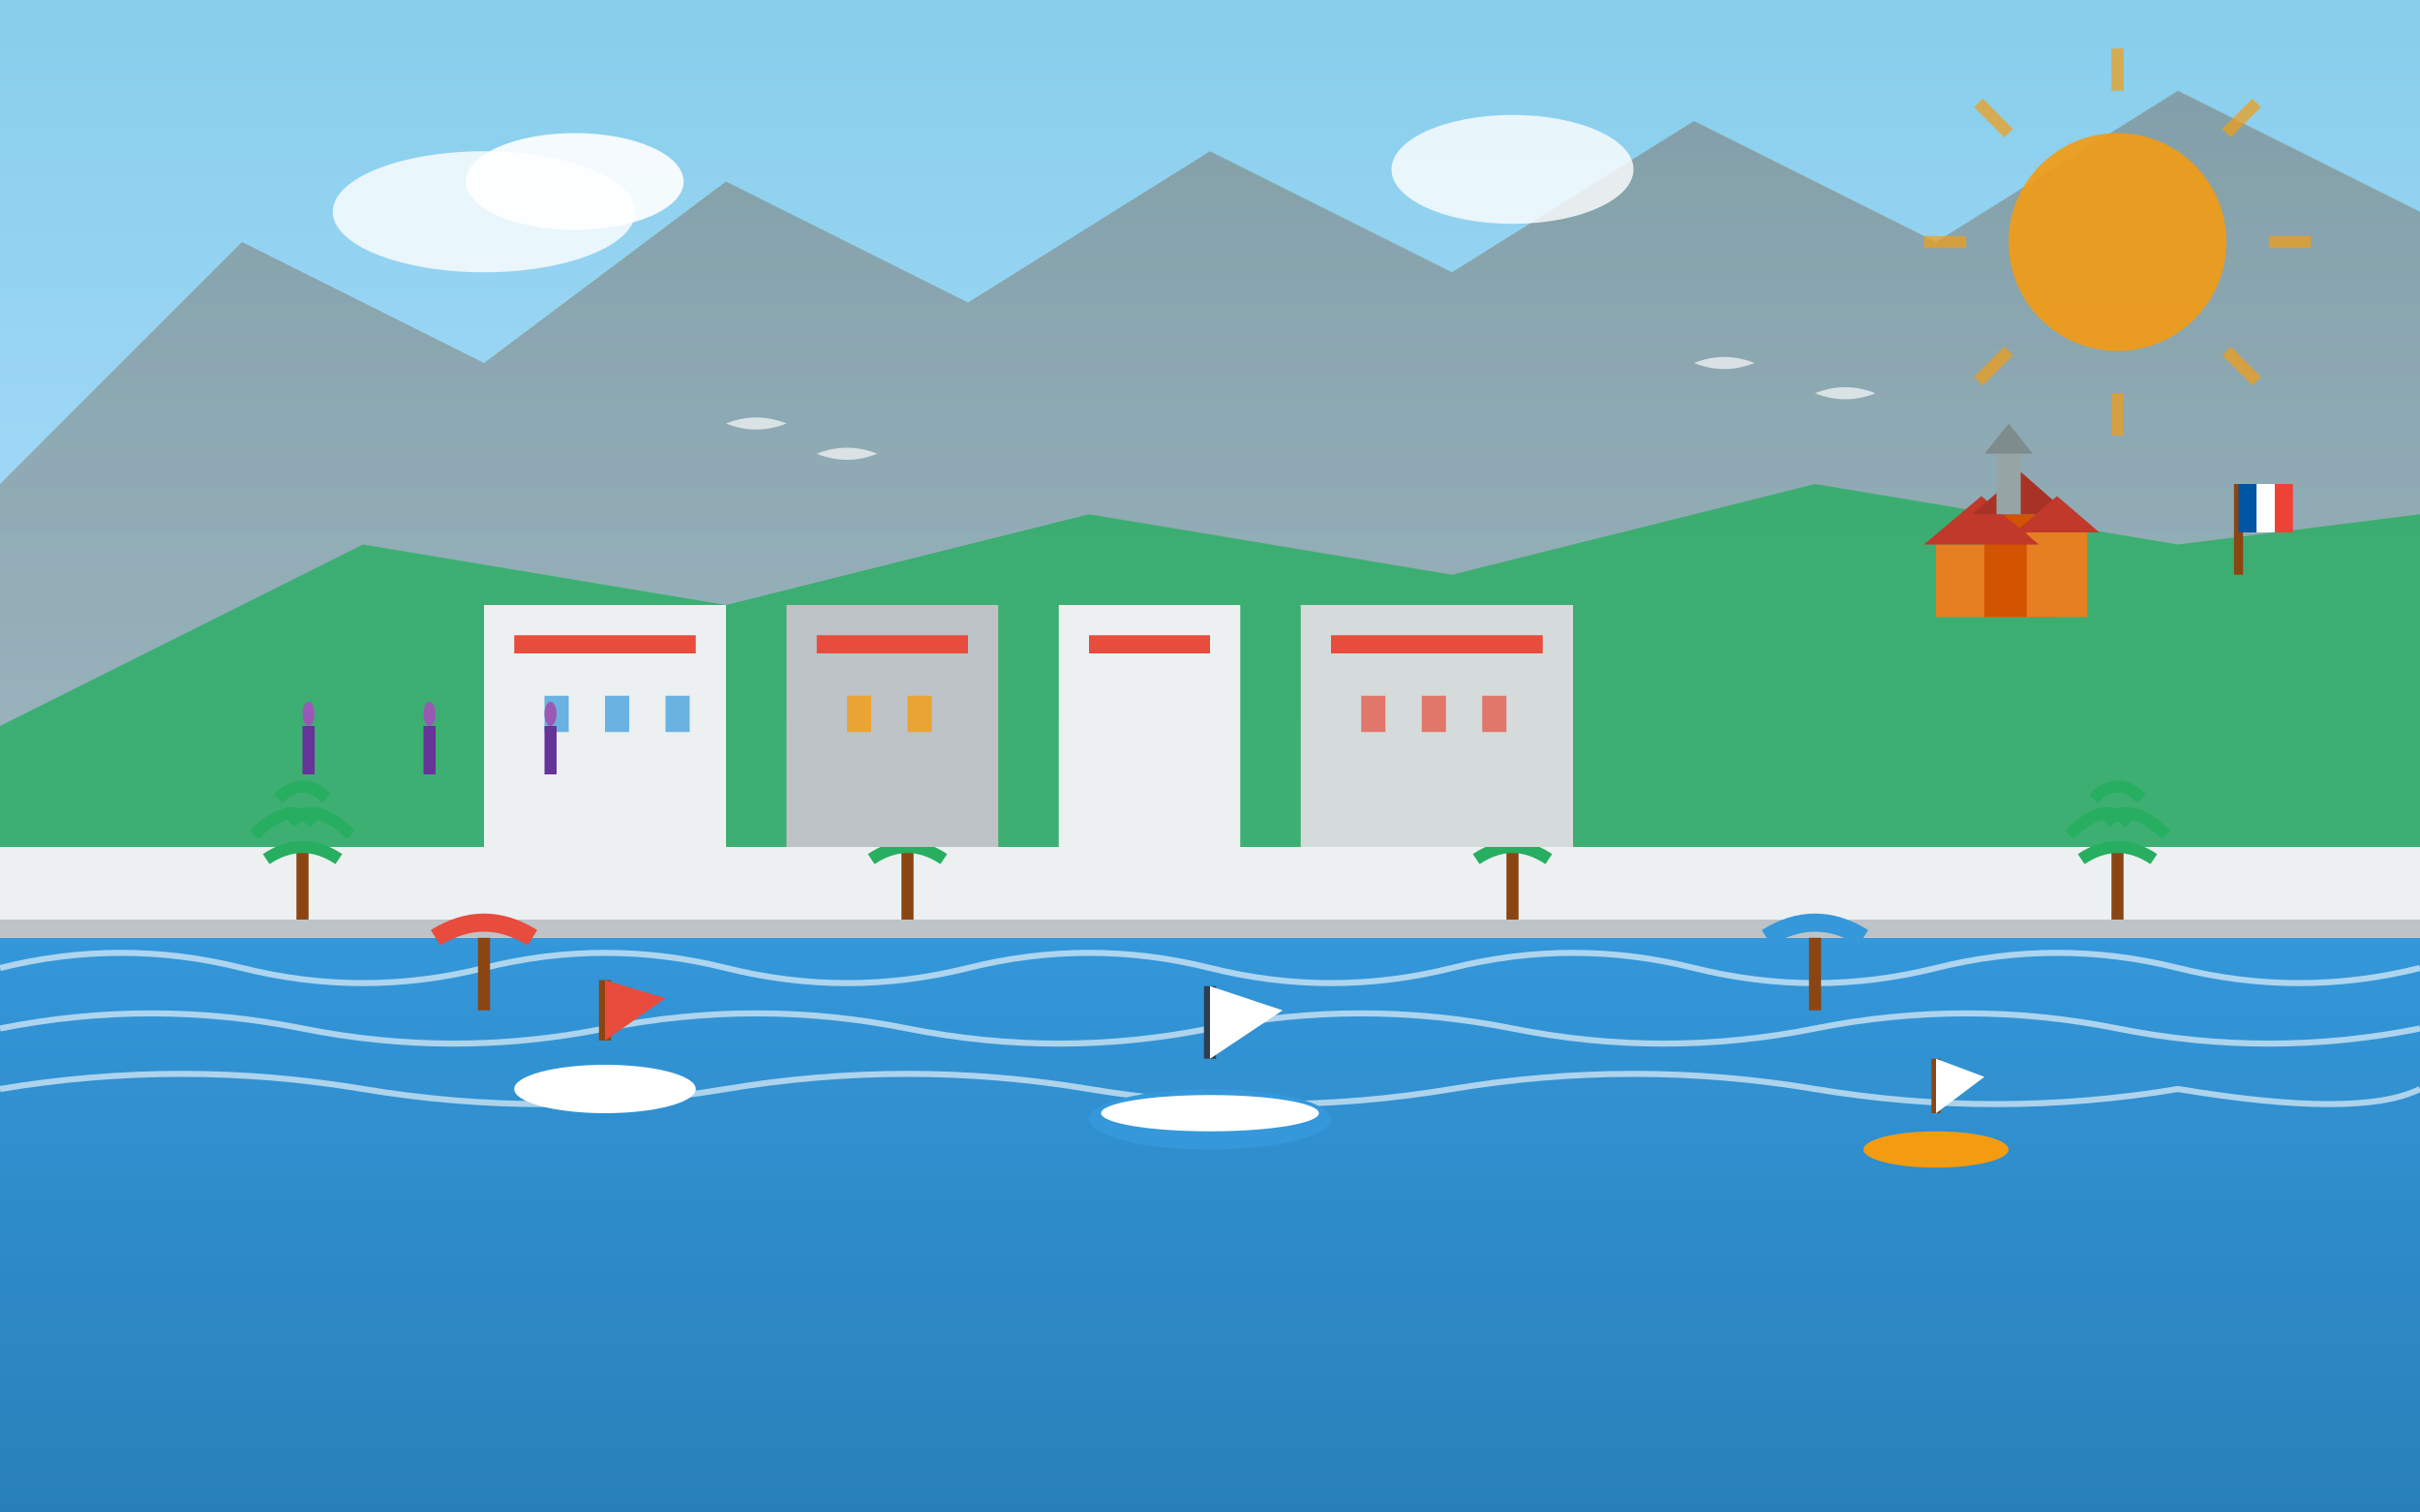 <svg width="400" height="250" viewBox="0 0 400 250" fill="none" xmlns="http://www.w3.org/2000/svg">
  <rect x="0" y="0" width="400" height="250" fill="#333333" stroke="none"/>
  <!-- Sky background -->
  <rect width="400" height="150" fill="url(#azur-sky)"/>
  
  <defs>
    <linearGradient id="azur-sky" x1="0%" y1="0%" x2="0%" y2="100%">
      <stop offset="0%" style="stop-color:#87ceeb;stop-opacity:1" />
      <stop offset="100%" style="stop-color:#b3e0ff;stop-opacity:1" />
    </linearGradient>
    <linearGradient id="sea-gradient" x1="0%" y1="0%" x2="0%" y2="100%">
      <stop offset="0%" style="stop-color:#3498db;stop-opacity:1" />
      <stop offset="100%" style="stop-color:#2980b9;stop-opacity:1" />
    </linearGradient>
    <linearGradient id="mountain-gradient" x1="0%" y1="0%" x2="0%" y2="100%">
      <stop offset="0%" style="stop-color:#7f8c8d;stop-opacity:1" />
      <stop offset="100%" style="stop-color:#95a5a6;stop-opacity:1" />
    </linearGradient>
  </defs>
  
  <!-- Mountains (Alps backdrop) -->
  <path d="M0 80 L40 40 L80 60 L120 30 L160 50 L200 25 L240 45 L280 20 L320 40 L360 15 L400 35 L400 150 L0 150 Z" 
        fill="url(#mountain-gradient)" opacity="0.7"/>
  
  <!-- Hills -->
  <path d="M0 120 L60 90 L120 100 L180 85 L240 95 L300 80 L360 90 L400 85 L400 150 L0 150 Z" 
        fill="#27ae60" opacity="0.8"/>
  
  <!-- Mediterranean Sea -->
  <rect x="0" y="150" width="400" height="100" fill="url(#sea-gradient)"/>
  
  <!-- Waves -->
  <g id="waves" stroke="white" stroke-width="1" fill="none" opacity="0.6">
    <path d="M0 160 Q20 155 40 160 Q60 165 80 160 Q100 155 120 160 Q140 165 160 160 Q180 155 200 160 Q220 165 240 160 Q260 155 280 160 Q300 165 320 160 Q340 155 360 160 Q380 165 400 160"/>
    <path d="M0 170 Q25 165 50 170 Q75 175 100 170 Q125 165 150 170 Q175 175 200 170 Q225 165 250 170 Q275 175 300 170 Q325 165 350 170 Q375 175 400 170"/>
    <path d="M0 180 Q30 175 60 180 Q90 185 120 180 Q150 175 180 180 Q210 185 240 180 Q270 175 300 180 Q330 185 360 180 Q390 185 400 180"/>
  </g>
  
  <!-- Sun -->
  <circle cx="350" cy="40" r="18" fill="#f39c12" opacity="0.9"/>
  <g id="sun-rays" stroke="#f39c12" stroke-width="2" opacity="0.7">
    <path d="M350 15 L350 8"/>
    <path d="M375 40 L382 40"/>
    <path d="M368 22 L373 17"/>
    <path d="M368 58 L373 63"/>
    <path d="M332 22 L327 17"/>
    <path d="M332 58 L327 63"/>
    <path d="M350 65 L350 72"/>
    <path d="M325 40 L318 40"/>
  </g>
  
  <!-- Clouds -->
  <ellipse cx="80" cy="35" rx="25" ry="10" fill="white" opacity="0.8"/>
  <ellipse cx="95" cy="30" rx="18" ry="8" fill="white" opacity="0.9"/>
  <ellipse cx="250" cy="28" rx="20" ry="9" fill="white" opacity="0.8"/>
  
  <!-- Nice - Promenade des Anglais -->
  <g id="promenade" transform="translate(0,140)">
    <rect x="0" y="0" width="400" height="15" fill="#ecf0f1"/>
    <rect x="0" y="12" width="400" height="3" fill="#bdc3c7"/>
    
    <!-- Palm trees -->
    <g id="palm-trees">
      <g transform="translate(50,0)">
        <rect x="-1" y="0" width="2" height="12" fill="#8b4513"/>
        <path d="M-8 -2 Q-2 -8 2 -4 M8 -2 Q2 -8 -2 -4 M-4 -8 Q0 -12 4 -8 M-6 2 Q0 -2 6 2" 
              stroke="#27ae60" stroke-width="2" fill="none"/>
      </g>
      <g transform="translate(150,0)">
        <rect x="-1" y="0" width="2" height="12" fill="#8b4513"/>
        <path d="M-8 -2 Q-2 -8 2 -4 M8 -2 Q2 -8 -2 -4 M-4 -8 Q0 -12 4 -8 M-6 2 Q0 -2 6 2" 
              stroke="#27ae60" stroke-width="2" fill="none"/>
      </g>
      <g transform="translate(250,0)">
        <rect x="-1" y="0" width="2" height="12" fill="#8b4513"/>
        <path d="M-8 -2 Q-2 -8 2 -4 M8 -2 Q2 -8 -2 -4 M-4 -8 Q0 -12 4 -8 M-6 2 Q0 -2 6 2" 
              stroke="#27ae60" stroke-width="2" fill="none"/>
      </g>
      <g transform="translate(350,0)">
        <rect x="-1" y="0" width="2" height="12" fill="#8b4513"/>
        <path d="M-8 -2 Q-2 -8 2 -4 M8 -2 Q2 -8 -2 -4 M-4 -8 Q0 -12 4 -8 M-6 2 Q0 -2 6 2" 
              stroke="#27ae60" stroke-width="2" fill="none"/>
      </g>
    </g>
  </g>
  
  <!-- Belle Époque hotels -->
  <g id="hotels" transform="translate(0,100)">
    <rect x="80" y="0" width="40" height="40" fill="#ecf0f1"/>
    <rect x="130" y="0" width="35" height="40" fill="#bdc3c7"/>
    <rect x="175" y="0" width="30" height="40" fill="#ecf0f1"/>
    <rect x="215" y="0" width="45" height="40" fill="#d5dbdb"/>
    
    <!-- Hotel details -->
    <rect x="85" y="5" width="30" height="3" fill="#e74c3c"/>
    <rect x="135" y="5" width="25" height="3" fill="#e74c3c"/>
    <rect x="180" y="5" width="20" height="3" fill="#e74c3c"/>
    <rect x="220" y="5" width="35" height="3" fill="#e74c3c"/>
    
    <!-- Windows -->
    <rect x="90" y="15" width="4" height="6" fill="#3498db" opacity="0.7"/>
    <rect x="100" y="15" width="4" height="6" fill="#3498db" opacity="0.7"/>
    <rect x="110" y="15" width="4" height="6" fill="#3498db" opacity="0.7"/>
    <rect x="140" y="15" width="4" height="6" fill="#f39c12" opacity="0.8"/>
    <rect x="150" y="15" width="4" height="6" fill="#f39c12" opacity="0.8"/>
    <rect x="225" y="15" width="4" height="6" fill="#e74c3c" opacity="0.7"/>
    <rect x="235" y="15" width="4" height="6" fill="#e74c3c" opacity="0.7"/>
    <rect x="245" y="15" width="4" height="6" fill="#e74c3c" opacity="0.7"/>
  </g>
  
  <!-- Yacht/Boats -->
  <g id="boats">
    <g transform="translate(100,180)">
      <ellipse cx="0" cy="0" rx="15" ry="4" fill="white"/>
      <path d="M0 -8 L0 -18" stroke="#8b4513" stroke-width="2"/>
      <path d="M0 -18 L10 -15 L0 -8 Z" fill="#e74c3c"/>
    </g>
    <g transform="translate(200,185)">
      <ellipse cx="0" cy="0" rx="20" ry="5" fill="#3498db"/>
      <ellipse cx="0" cy="-1" rx="18" ry="3" fill="white"/>
      <path d="M0 -10 L0 -22" stroke="#2c3e50" stroke-width="2"/>
      <path d="M0 -22 L12 -18 L0 -10 Z" fill="white"/>
    </g>
    <g transform="translate(320,190)">
      <ellipse cx="0" cy="0" rx="12" ry="3" fill="#f39c12"/>
      <path d="M0 -6 L0 -15" stroke="#8b4513" stroke-width="1.5"/>
      <path d="M0 -15 L8 -12 L0 -6 Z" fill="white"/>
    </g>
  </g>
  
  <!-- Seagulls -->
  <g id="seagulls" fill="#ecf0f1" opacity="0.8">
    <path d="M120 70 Q125 68 130 70 Q125 72 120 70"/>
    <path d="M135 75 Q140 73 145 75 Q140 77 135 75"/>
    <path d="M280 60 Q285 58 290 60 Q285 62 280 60"/>
    <path d="M300 65 Q305 63 310 65 Q305 67 300 65"/>
  </g>
  
  <!-- Village perché (perched village) -->
  <g id="village" transform="translate(320,70)">
    <rect x="0" y="20" width="15" height="12" fill="#e67e22"/>
    <rect x="8" y="15" width="12" height="17" fill="#d35400"/>
    <rect x="15" y="18" width="10" height="14" fill="#e67e22"/>
    
    <!-- Roofs -->
    <path d="M-2 20 L7.5 12 L17 20 Z" fill="#c0392b"/>
    <path d="M6 15 L14 8 L22 15 Z" fill="#a93226"/>
    <path d="M13 18 L20 12 L27 18 Z" fill="#c0392b"/>
    
    <!-- Bell tower -->
    <rect x="10" y="5" width="4" height="10" fill="#95a5a6"/>
    <path d="M8 5 L12 0 L16 5 Z" fill="#7f8c8d"/>
  </g>
  
  <!-- Lavender (Provence influence) -->
  <g id="lavender" transform="translate(50,120)">
    <rect x="0" y="0" width="2" height="8" fill="#663399"/>
    <ellipse cx="1" cy="-2" rx="1" ry="2" fill="#9b59b6"/>
    
    <rect x="20" y="0" width="2" height="8" fill="#663399"/>
    <ellipse cx="21" cy="-2" rx="1" ry="2" fill="#9b59b6"/>
    
    <rect x="40" y="0" width="2" height="8" fill="#663399"/>
    <ellipse cx="41" cy="-2" rx="1" ry="2" fill="#9b59b6"/>
  </g>
  
  <!-- Beach umbrellas -->
  <g id="umbrellas" transform="translate(0,155)">
    <g transform="translate(80,0)">
      <path d="M0 0 L0 12" stroke="#8b4513" stroke-width="2"/>
      <path d="M-8 0 Q0 -5 8 0" stroke="#e74c3c" stroke-width="3" fill="none"/>
    </g>
    <g transform="translate(300,0)">
      <path d="M0 0 L0 12" stroke="#8b4513" stroke-width="2"/>
      <path d="M-8 0 Q0 -5 8 0" stroke="#3498db" stroke-width="3" fill="none"/>
    </g>
  </g>
  
  <!-- French Riviera flag -->
  <g id="riviera-flag" transform="translate(370,80)">
    <path d="M0 0 L0 15" stroke="#8b4513" stroke-width="1.5"/>
    <rect x="0" y="0" width="3" height="8" fill="#0055a4"/>
    <rect x="3" y="0" width="3" height="8" fill="#ffffff"/>
    <rect x="6" y="0" width="3" height="8" fill="#ef4135"/>
  </g>
</svg>
